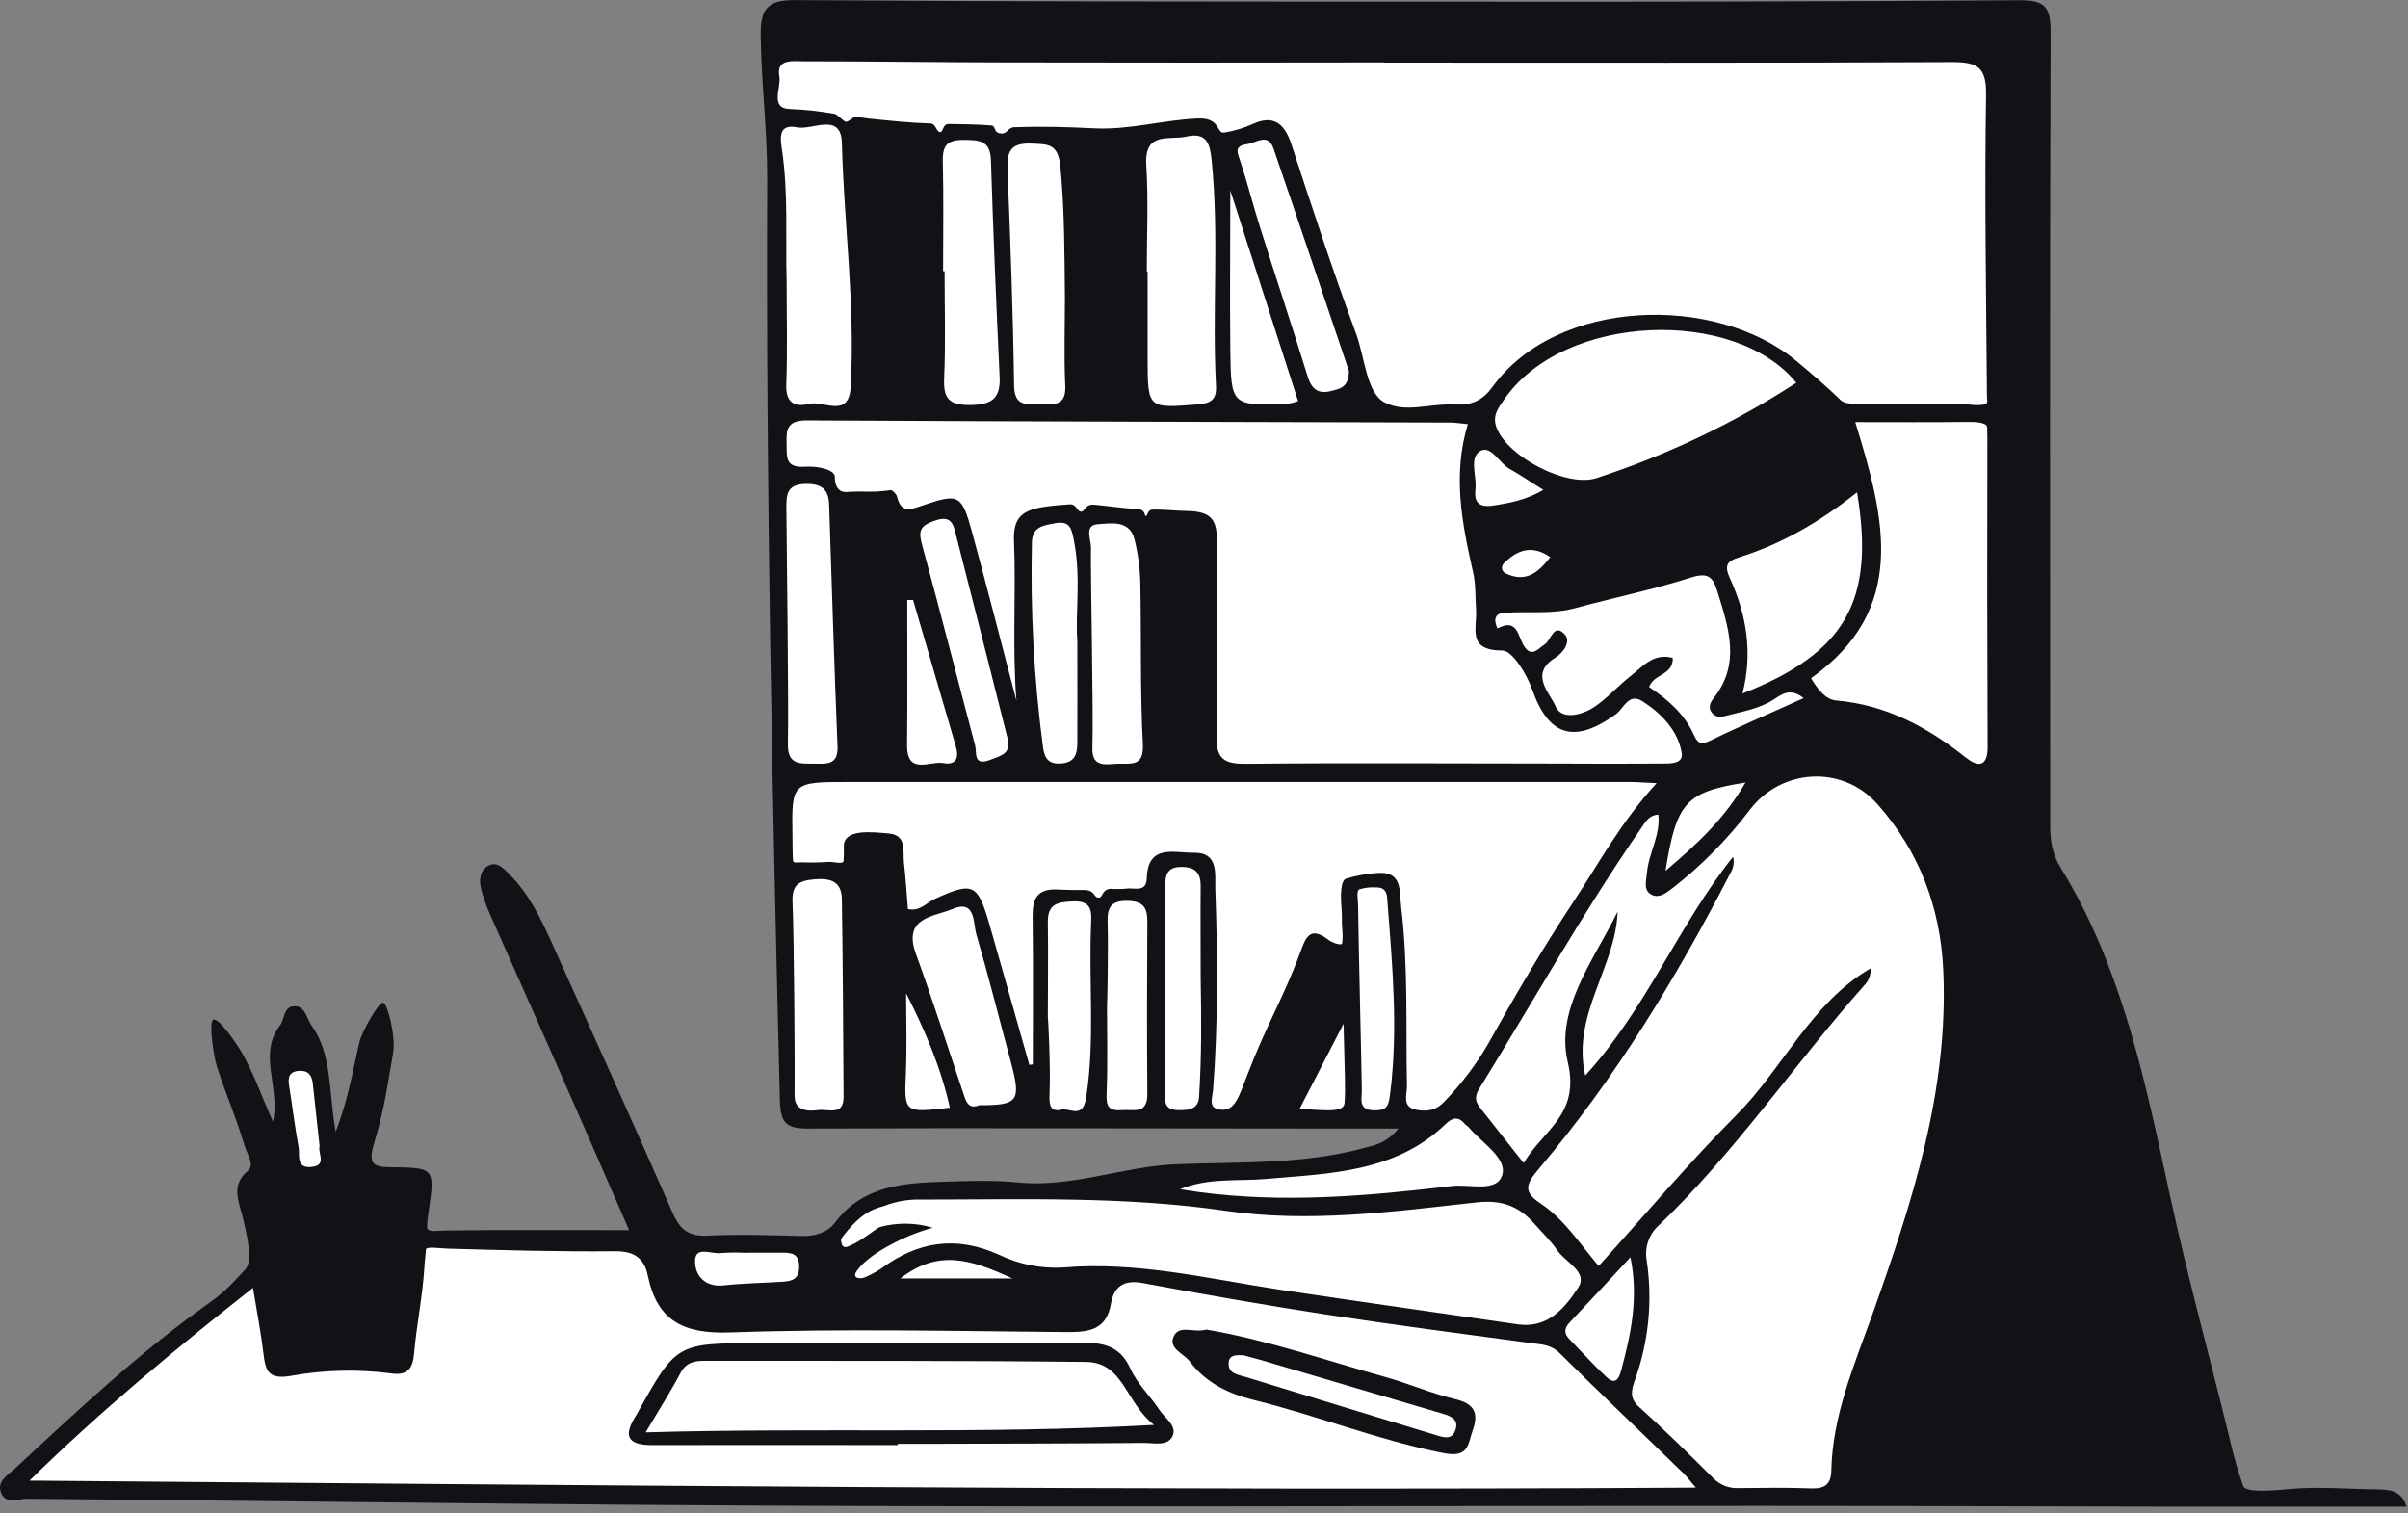 <svg height="181" viewBox="0 0 288 181" width="288" xmlns="http://www.w3.org/2000/svg"><rect x="0" y="0" width="288" height="181" fill="#808080" stroke="none"/><g fill="none" fill-rule="evenodd"><path d="m94.76 4.52 144.489-.834 1.672 74.363-.28 30.578-6.132 64.914-12.958 5.283-15.186.555-133.061-.834h-72.313l2.508-2.781 24.8-21.404 3.762-3.198.28-9.591 2.09-6.672-1.116-8.061 1.81-2.364 2.37 2.364.836 1.668 2.228 11.814 3.344 7.648 8.778.275 25.08-.138 16.444.834 3.202.279 2.65-1.53 3.064-3.336 6.132-1.806 10.17-.142h12.82l6.27-1.389 15.324-1.113 10.174-1.526 5.292-3.753-12.816-.559h-58.938l-2.926-.972-.836-4.866-.28-36.416-.556-56.849-.836-28.635z" fill="#fff"/><g fill="#111116"><path d="m284.188 178.149c-3.398-.029-6.822-.35-10.191-.05-1.622.142-5.371.542-5.71-.346-.605-1.708-1.111-3.45-1.513-5.217-2.55-10.5-4.97-19.103-7.261-29.607-2.926-13.536-5.697-27.176-13.113-39.235-.961-1.56-1.195-3.219-1.195-5.025 0-31.654-.063-63.308.05-94.958 0-3.061-.865-3.699-3.762-3.682-22.909.147-45.819.202-68.731.163-25.916 0-51.861 0-77.793-.18-3.319-.021-4.021 1.251-3.988 4.208.071 5.775.807 11.534.782 17.28-.163 36.737.598 73.454 1.517 110.175.067 2.673.798 3.336 3.415 3.315 20.244-.083 40.491 0 60.739 0h9.831c-1.492 1.806-2.838 1.977-4.117 2.327-7.361 2.01-14.968 1.639-22.455 1.943-6.404.259-12.465 2.831-18.952 2.181-2.976-.3-6.007-.175-9.008-.083-4.815.15-9.555.509-12.845 4.862-.924 1.226-2.395 1.668-4.042 1.63-3.762-.113-7.553-.221-11.315-.046-2.278.108-3.26-.834-4.117-2.806-4.719-10.759-9.56-21.467-14.396-32.171-1.342-2.965-2.746-5.896-5.1-8.261-.752-.755-1.496-1.58-2.554-.988-.94.534-1.091 1.668-.836 2.673.236.976.558 1.929.961 2.848 2.571 5.838 5.192 11.655 7.762 17.493 2.997 6.801 5.961 13.619 8.995 20.558-7.637 0-14.797-.054-21.953.038-.974 0-2.224.284-2.224-.417.03-.671.103-1.34.217-2.002.727-5.004.669-5.104-4.456-5.15-2.19 0-2.83-.384-2.115-2.773 1.254-4.17 1.538-6.539 2.303-10.9.33-1.885-.66-5.938-1.191-6.005-.61-.075-2.587 3.649-2.821 4.637-.736 3.077-1.333 6.93-2.859 10.796-.882-4.954-.385-9.216-2.893-12.723-.623-.872-.74-2.402-2.165-2.281-1.191.1-1.041 1.551-1.601 2.285-2.679 3.503.054 7.318-.836 11.526-1.605-3.611-1.956-4.958-3.545-7.952-.535-1.005-2.972-4.645-3.62-4.245-.539.334.067 4.462.502 5.75 1.342 4.016 2.011 5.242 3.256 9.282.38 1.226 1.254 2.314.385 3.044-2.048 1.722-1.058 3.661-.606 5.529.497 2.035 1.254 5.217.334 6.222-1.308 1.405-2.207 2.531-4.356 4.057-8.293 5.875-15.738 12.848-23.186 19.77-.865.805-2.337 1.576-1.626 3.057.602 1.251 2.036.571 3.068.58 23.625.183 47.234.517 70.876.709 45.796.375 91.592.125 137.387.146 15.604 0 31.208.067 46.816.088h29.49c-.631-1.997-2.111-2.056-3.641-2.068zm-190.975-169c-.418-2.168 1.672-1.818 2.876-1.818 8.046 0 16.093.121 24.139.133 15.106.031 30.211.031 45.315 0v.025c22.655 0 45.311.05 67.962-.063 3.043 0 4.084.638 4.029 3.936-.188 11.488 0 22.985.092 34.473 0 .976 0 1.58.055 2.156.041.659-1.673.455-2.651.363-1.509-.086-3.021-.094-4.531-.025-3.733.029-4.109-.1-8.03-.054-.489 0-1.756.138-2.328-.417-1.421-1.389-3.281-3.015-5.304-4.691-9.689-8.031-28.616-7.535-36.328 3.107-1.158 1.593-2.454 2.218-4.422 2.118-3.265-.163-5.877 1.068-8.485-.254-2.161-1.097-2.383-5.421-3.402-8.194-2.776-7.506-5.258-15.099-7.75-22.693-.836-2.502-2.149-3.586-4.707-2.373-1.04.456-2.132.781-3.252.967-1.091.242-.38-1.822-3.319-1.668-4.117.192-8.105 1.38-12.281 1.176-3.365-.167-6.22-.25-9.614-.133-.686.025-.803.784-1.492.755-1.024-.046-.648-.913-1.183-.959-1.739-.154-3.394-.146-5.141-.183-.706 0-.652.938-.966.967-.543.054-.497-1.005-1.208-1.026-2.562-.088-4.811-.321-7.357-.588-.552-.1-1.111-.156-1.672-.167-.301 0-.786.6-1.087.555-.301-.046-1.007-.901-1.367-.955-1.758-.317-3.536-.509-5.321-.575-2.47-.071-1.02-2.585-1.271-3.895zm111.25 79.484c-1.229.596-1.522.033-1.923-.834-1.137-2.469-3.139-4.17-5.304-5.621.527-1.585 2.88-1.38 2.834-3.474-2.328-.659-3.645 1.076-5.129 2.231-1.484 1.155-2.717 2.606-4.259 3.628s-3.954 1.589-4.648-.104c-.619-1.522-3.189-3.828-.033-5.775.895-.55 1.973-1.922 1.137-2.811-1.313-1.393-1.609.696-2.391 1.205s-1.53 1.597-2.437.254c-.794-1.176-.761-3.469-3.21-2.16-.142-.297-.234-.615-.272-.942.038-.834.681-.901 1.329-.942 2.746-.183 5.513.2 8.243-.546 4.598-1.251 9.275-2.202 13.794-3.645 2.027-.646 2.65-.175 3.206 1.643 1.333 4.341 2.842 8.636-.456 12.781-.418.546-.652 1.113-.23 1.693.422.58 1.012.6 1.672.417 1.931-.517 3.917-.805 5.668-1.906.974-.617 2.036-1.547 3.662-.217-3.883 1.764-7.616 3.348-11.252 5.125zm4.297 4.971c-2.441 4.212-5.668 7.281-9.568 10.567 1.321-8.232 2.437-9.441 9.568-10.567zm-31.693-39.669c1.254-.705 2.253 1.468 3.507 2.164 1.254.696 2.533 1.58 4.017 2.502-2.065 1.197-4.004 1.568-6.007 1.868-1.76.263-2.299-.417-2.119-1.989.18-1.572-.807-3.745.602-4.545zm2.842-6.163c7.148-10.383 27.651-11.005 34.932-1.985-7.446 4.833-15.496 8.67-23.943 11.413-3.532 1.122-10.571-2.552-11.9-6.026-.564-1.451.196-2.36.911-3.403zm5.501 18.873c-1.384 1.793-2.876 3.09-5.267 1.972-.239-.08-.421-.275-.483-.519s.005-.502.178-.686c1.605-1.643 3.398-2.289 5.572-.767zm22.99 16.321c1.254-4.883.485-9.462-1.505-13.803-.727-1.58-.268-2.085 1.124-2.502 5.066-1.597 9.614-4.212 14.087-7.773 2.178 13.027-1.396 19.224-13.719 24.077zm-57.684-55.736c-.836-2.619-1.496-5.292-2.358-7.902-.339-1.03-.836-1.86.794-2.085 1.137-.163 2.508-1.38 3.16.525 3.047 8.857 6.023 17.735 9.02 26.604 0 2.027-1.175 2.152-2.157 2.406-1.463.379-2.286-.196-2.75-1.668-1.856-5.992-3.829-11.922-5.71-17.881zm4.539 20.746c-.422.153-.857.267-1.3.342-6.688.213-6.734.208-6.809-6.589-.067-6.313 0-12.631 0-18.948 2.684 8.369 5.38 16.726 8.109 25.195zm-18.158-28.231c-.259-4.078 2.759-2.948 4.807-3.407 2.445-.546 2.813.855 3.022 2.919.89 8.961.038 17.931.51 26.905.084 1.639-.61 2.085-2.186 2.214-5.944.471-5.973.509-5.994-5.363 0-3.503 0-7.006 0-10.508h-.096c-.004-4.258.201-8.523-.063-12.76zm-9.689 26.396c.109 2.369-1.292 2.273-2.867 2.21s-3.223.463-3.256-2.256c-.117-8.611-.439-17.222-.786-25.825-.084-2.148.372-3.194 2.838-3.094 2.057.079 3.214 0 3.486 2.773.51 5.237.485 10.458.543 15.692-.004 3.503-.121 7.01.042 10.5zm-14.433-13.698h-.18c0-4.387.071-8.778-.033-13.16-.05-1.943.577-2.569 2.562-2.548 1.877.021 3.118.092 3.193 2.444.272 8.64.635 17.276 1.041 25.912.121 2.635-1.012 3.336-3.553 3.357-2.541.021-3.189-.809-3.085-3.219.188-4.253.054-8.519.054-12.785zm-18.935 13.59c.15-4.132.042-8.273.042-12.41-.146-5.254.222-10.525-.564-15.762-.209-1.384-.418-3.073 1.806-2.627 1.877.375 5.271-1.86 5.367 1.881.251 9.737 1.613 19.436 1.049 29.19-.222 3.803-3.231 1.568-4.949 2.002-1.651.417-2.834-.05-2.75-2.273zm2.42 4.253c25.652.142 51.309.179 76.966.259.619 0 1.254.108 2.132.192-1.856 6.059-.698 11.897.631 17.747.33 1.443.247 2.982.347 4.479.146 2.143-1.129 4.854 3.135 4.846 1.216 0 2.926 2.823 3.57 4.645 1.969 5.592 5.016 6.584 10.032 2.969.945-.68 1.509-2.627 3.202-1.522 2.253 1.472 4.18 3.453 4.652 6.122.259 1.439-1.501 1.305-2.587 1.314-4.025.029-8.055.025-12.08 0-12.46 0-24.921-.096-37.377.029-2.742.025-3.666-.575-3.582-3.524.222-7.652-.071-15.312.042-22.968.042-2.69-.631-3.699-3.574-3.753-1.576-.021-2.964-.229-4.222-.154-.464.029-.518.771-.702.759-.184-.013 0-.763-.991-.834-2.174-.138-3.44-.367-5.162-.521-1.166-.104-1.083.834-1.609.834-.456 0-.535-.942-1.35-.88-1.016.075-2.09.138-3.248.334-2.479.417-3.524 1.314-3.411 4.062.263 6.338-.222 12.702.293 19.103-1.764-6.714-3.474-13.444-5.3-20.141-1.254-4.545-1.563-4.708-5.931-3.219-1.438.488-2.579.951-3.051-1.068-.075-.313-.577-.796-.744-.771-2.479.35-2.884.063-5.25.225-.982.067-1.459-.667-1.446-1.822 0-.834-1.977-1.309-3.582-1.201-2.449.163-2.144-1.293-2.186-2.831-.063-1.676.138-2.719 2.387-2.706zm34.017 15.154c0-.984-.836-2.623.836-2.735 1.58-.108 3.795-.538 4.381 1.835.419 1.7.65 3.441.69 5.192.13 6.388-.033 12.789.301 19.182.121 2.331-.79 2.502-2.508 2.435-1.58-.058-3.624.763-3.528-1.943.146-4.141-.226-20.216-.171-23.965zm-1.63 11.221c0 4.887.021 8.528 0 12.168 0 1.33-.263 2.427-2.061 2.502-1.639.075-1.91-.963-2.061-2.085-1.06-8.074-1.498-16.216-1.308-24.357.033-1.952 1.484-2.056 2.842-2.31 1.793-.334 1.94.834 2.203 2.189.844 4.374.125 8.774.385 11.893zm-20.34-4.891h.702c1.697 5.838 3.397 11.661 5.1 17.468.418 1.414.063 2.323-1.517 2.039-1.58-.284-4.356 1.518-4.305-2.218.067-5.767.021-11.526.021-17.289zm1.718-6.805c-.418-1.614 0-2.118 1.505-2.665 1.505-.546 2.144-.138 2.47 1.143 2.136 8.34 4.23 16.659 6.337 24.991.385 1.751-.869 1.968-2.09 2.452-2.09.809-1.593-.863-1.827-1.739-2.14-8.061-4.197-16.138-6.395-24.182zm-16.176-4.107c0-1.605 0-2.919 2.27-2.977 1.931-.033 2.788.621 2.847 2.502.318 9.637.614 19.278 1.003 28.91.084 2.127-1.154 2.085-2.629 2.056-1.639-.033-3.344.296-3.306-2.293.109-4.887-.15-23.685-.18-28.197zm3.816 71.924c-1.438.2-2.851 0-2.83-1.739.042-3.991-.071-19.42-.247-23.035-.1-2.085.623-2.669 2.654-2.831s3.219.338 3.248 2.406c.113 7.869.163 15.737.201 23.606.017 2.344-1.839 1.43-3.022 1.593zm10.483-4.587c.134-3.119.025-6.255.025-9.374 2.303 4.516 4.18 8.94 5.233 13.677-5.538.634-5.472.638-5.254-4.303zm8.778 4.003c-1.2.48-1.53-.275-1.835-1.188-1.898-5.654-3.724-11.334-5.756-16.938-1.588-4.378 2.186-4.408 4.376-5.338 2.796-1.184 2.458 1.639 2.855 3.007 1.492 5.125 2.788 10.308 4.18 15.466 1.187 4.508.807 5.008-3.82 4.991zm12.774-.867c-.418 2.565-1.94 1.168-2.955 1.401-1.279.296-1.484-.492-1.421-1.826.146-3.119-.167-9.287-.201-9.287 0-3.753.054-7.506 0-11.259-.046-2.248 1.129-2.464 3.039-2.54 2.178-.088 2.203 1.134 2.14 2.556-.322 6.981.489 13.961-.602 20.954zm4.234 1.455c-1.898.171-1.827-.909-1.772-2.344.125-3.369.038-6.743.038-10.121.033 0 .167-6.751.071-10.125-.05-1.743.518-2.456 2.341-2.439 1.822.017 2.424.721 2.412 2.452-.042 6.872-.059 13.761 0 20.616.046 2.552-1.71 1.851-3.089 1.96zm9.271-1.522c-.084 1.251-1.02 1.61-2.671 1.514-1.542-.092-1.4-1.13-1.4-2.11 0-8.223.05-16.442.021-24.665 0-1.505.351-2.356 2.09-2.302 1.647.05 2.174.834 2.157 2.364-.038 3.223 0 6.451 0 10.975.084 4.704.125 9.245-.196 14.224zm17.38.755c-.1 1.163-2.926.73-5.35.609 1.618-3.127 3.804-7.373 5.254-10.175.142 6.172.255 7.677.113 9.566zm5.501-1.397c-.192 1.589-.293 2.227-1.973 2.189-1.902-.042-1.425-1.38-1.438-2.389-.046-3.636-.418-18.427-.447-22.184 0-.613-.234-1.697.15-1.851.608-.197 1.247-.279 1.885-.242 1.53-.054 1.425 1.022 1.501 2.039.581 7.468 1.246 14.924.322 22.439zm-1.697-26.192c-1.21.091-2.407.312-3.57.659-.723.221-.69 2.173-.568 3.553.075.834 0 1.701.096 2.665.043.503.036 1.008-.021 1.51-.054.342-1.12 0-1.672-.417-2.286-1.793-2.767 0-3.344 1.526-2.09 5.634-4 8.557-6.328 14.649-1.012 2.64-1.48 4.241-3.056 4.17-1.726-.088-1.12-1.351-1.041-2.402.598-7.631.552-16.263.268-23.927-.067-1.864.481-4.479-2.638-4.42-2.253.042-5.434-1.097-5.559 3.052-.042 1.605-1.254 1.201-2.186 1.222-.585.067-1.175.087-1.764.063-1.438-.188-1.254 1.017-1.768 1.038-.669.029-.418-.892-1.751-.909-1.003 0-2.006 0-3.001-.054-2.667-.179-3.219 1.047-3.185 3.336.079 5.838.025 11.718.025 17.572l-.418.058c-1.584-5.588-3.156-11.18-4.761-16.763-1.421-4.946-1.969-5.175-6.558-3.082-.991.45-1.739 1.522-3.202 1.209-.15-1.818-.263-3.674-.472-5.517-.159-1.393.389-3.336-1.822-3.524-1.956-.171-5.497-.617-5.367 1.635.018.545.007 1.091-.033 1.635-.033.48-1.3.071-1.856.133-1.027.069-2.056.084-3.085.046-.502 0-1.074.117-1.104-.179-.059-.534-.059-2.243-.071-3.115-.1-6.28-.046-6.313 6.688-6.318h93.564c.723 0 1.45.067 3.102.146-4.243 4.616-6.872 9.537-9.94 14.178-3.674 5.546-7.001 11.259-10.245 17.068-1.457 2.492-3.211 4.798-5.225 6.868-1.028 1.101-2.211 1.197-3.432.93-1.634-.359-.995-1.835-1.016-2.823-.15-7.147.171-14.303-.694-21.425-.222-1.989.163-4.349-2.989-4.045zm-13.117 36.587c7.628-.663 15.441-.767 21.473-6.605.748-.726 1.48-.901 2.22 0 .155.192.418.313.556.505 1.53 1.776 4.46 3.582 3.975 5.517-.573 2.293-3.887 1.176-6.023 1.43-10.107 1.205-20.227 2.085-30.397.705-.715-.1-1.43-.217-2.14-.325 3.407-1.397 6.909-.926 10.337-1.226zm-50.757 6.997c.966-1.251 2.203-2.706 3.866-3.382.38-.151.77-.278 1.166-.379 1.424-.557 2.948-.818 4.477-.767 12.147 0 24.281-.417 36.395 1.351 9.994 1.464 20.035.088 29.995-1.013 3.043-.338 5.095.484 6.939 2.598.911 1.038 1.931 2.002 2.7 3.136.982 1.443 3.712 2.581 2.508 4.445-1.551 2.381-3.595 4.941-7.24 4.408-9.422-1.384-18.856-2.694-28.273-4.116-8.644-1.305-17.188-3.436-26.054-2.685-2.65.16-5.296-.36-7.687-1.51-5.137-2.335-9.718-1.614-14.12 1.643-.642.428-1.325.791-2.04 1.084-.815.238-1.338-.113-.94-.705 1.225-1.856 4.443-3.503 6.27-4.266.939-.396 1.902-.73 2.884-1.001-2.083-.625-4.301-.646-6.395-.063-.155.092-.305.188-.451.292-1.112.771-2.111 1.568-3.386 2.056-.151.064-.325.047-.461-.046-.136-.093-.214-.249-.208-.413-.122-.212-.1-.477.054-.667zm94.288 2.373c.999 4.966.033 9.27-1.12 13.573-.309 1.155-.798 1.639-1.739.763-1.551-1.447-2.976-3.027-4.456-4.549-.64-.659-.61-1.272 0-1.943 2.374-2.502 4.698-5.025 7.315-7.844zm-73.91 2.54h-13.418c4.585-3.54 8.456-2.281 13.418 0zm-34.911-3.036c1.003-.076 2.01-.086 3.014-.029v-.021h4.523c1.129 0 1.877.267 1.86 1.701-.017 1.434-.807 1.693-1.877 1.768-2.374.163-4.761.183-7.106.442-2.345.259-3.52-1.251-3.465-2.99s1.977-.73 3.064-.872zm-50.415-21.801c1.108-.071 1.542.53 1.647 1.539.255 2.456.535 4.912.811 7.456-.272.805.966 2.335-.999 2.502-1.868.163-1.342-1.443-1.513-2.373-.451-2.431-.74-4.891-1.133-7.331-.163-.997-.013-1.71 1.187-1.793zm-32.24 49.014c8.552-8.382 17.343-15.65 26.727-23.052.464 2.84.957 5.333 1.254 7.848.242 1.993.543 3.136 3.206 2.685 3.971-.726 8.031-.83 12.034-.309 2.023.292 2.625-.567 2.788-2.46.288-3.365.995-6.701 1.208-10.07.067-1.068.163-1.668.196-2.273 0-.417 1.735-.138 2.6-.117 6.655.188 13.317.379 19.976.313 2.324-.025 3.528.809 3.963 2.919 1.129 5.421 4.259 6.993 9.869 6.793 13.426-.471 26.877-.154 40.32-.042 2.646 0 4.665-.284 5.2-3.394.339-1.985 1.484-2.898 3.762-2.477 7.261 1.351 14.542 2.623 21.845 3.753 8.189 1.251 16.406 2.331 24.62 3.432 1.254.167 2.391.167 3.419 1.184 4.899 4.85 9.894 9.591 14.843 14.407.418.417.757.876 1.463 1.701-66.553.396-132.559-.3-199.293-.842zm220.393-19.824c-2.169 6.059-4.761 12.06-4.895 18.673-.029 1.551-.773 2.139-2.366 2.085-2.893-.117-5.789-.067-8.686-.038-1.134.069-2.242-.355-3.039-1.163-2.926-2.919-5.902-5.838-8.966-8.607-1.108-1.009-.836-1.989-.468-3.052 1.668-4.588 2.168-9.517 1.455-14.345-.309-1.617.275-3.276 1.53-4.345 9.158-8.803 16.252-19.369 24.662-28.823.417-.517.625-1.172.581-1.835-7.148 4.17-10.45 11.922-16.043 17.539-5.731 5.75-10.972 11.984-16.482 18.068-2.274-2.681-4.113-5.596-6.981-7.506-2.011-1.326-1.772-2.235-.259-4.024 9.196-10.842 16.528-22.935 23.036-35.549.34-.564.439-1.239.276-1.876-6.529 8.19-10.383 18.194-17.681 26.171-1.643-7.314 3.641-12.927 3.871-19.599-2.826 5.767-7.465 11.638-5.961 17.968 1.505 6.33-2.926 8.115-5.271 12.093l-5.129-6.501c-.568-.721-.836-1.305-.234-2.31 6.45-10.425 12.431-21.154 19.424-31.254.477-.684.886-1.543 2.044-1.605.268 2.502-1.166 4.612-1.358 6.947-.071.859-.418 1.947.347 2.502.966.709 1.935-.067 2.721-.667 3.477-2.707 6.583-5.857 9.238-9.37 3.762-4.921 11.039-5.421 15.249-.68 4.987 5.625 7.524 12.322 7.879 19.82.669 14.466-3.729 27.885-8.494 41.283zm11.286-66.586c-4.598-3.674-9.547-6.372-15.554-6.897-1.388-.121-2.27-1.409-3.056-2.665 11.637-8.265 8.857-19.115 5.292-30.641 4.728 0 9.121.033 13.514-.021.924 0 2.24.038 2.266.688 0 .317.021.705.021 1.372-.033 12.293-.024 24.586.029 36.879-.004 2.143-1.02 2.469-2.512 1.264z"/><path d="m107.375 172.853c-9.789 0-19.579-.021-29.368 0-2.646 0-3.586-.859-2.057-3.336.067-.104.138-.208.196-.321 4.74-8.532 4.74-8.528 14.567-8.532 12.816 0 25.636.058 38.456-.058 2.734-.025 4.774.325 6.04 3.127.803 1.785 2.349 3.223 3.444 4.896.66 1.001 2.178 1.927 1.58 3.165s-2.253.792-3.457.801c-8.289.071-16.582.079-24.875.104-1.509 0-3.014 0-4.523 0zm-30.146-1.522c20.356-.596 40.04.259 60.802-.892-3.453-2.681-3.62-7.481-8.151-7.531-14.977-.167-29.954-.117-44.931-.133-1.363 0-2.734-.121-3.566 1.459-1.149 2.189-2.508 4.303-4.155 7.097z"/><path d="m144.288 159.038c7.169 1.218 14.27 3.682 21.485 5.696 2.763.771 5.434 1.952 8.209 2.606 2.295.538 2.926 1.601 2.157 3.753-.602 1.668-.418 3.336-3.557 2.706-7.766-1.539-15.081-4.491-22.722-6.368-2.88-.709-5.622-2.01-7.524-4.537-.723-.963-2.508-1.539-2.019-2.89.619-1.68 2.441-.5 3.971-.967zm4.385 3.061c-.911-.025-1.613 0-1.71.805-.167 1.422 1.083 1.514 1.973 1.789 7.624 2.352 15.261 4.658 22.894 6.993.886.271 1.797.538 2.211-.555.51-1.334-.489-1.739-1.517-2.039-7.19-2.124-14.378-4.246-21.564-6.368-.84-.25-1.689-.442-2.278-.625z"/></g></g></svg>